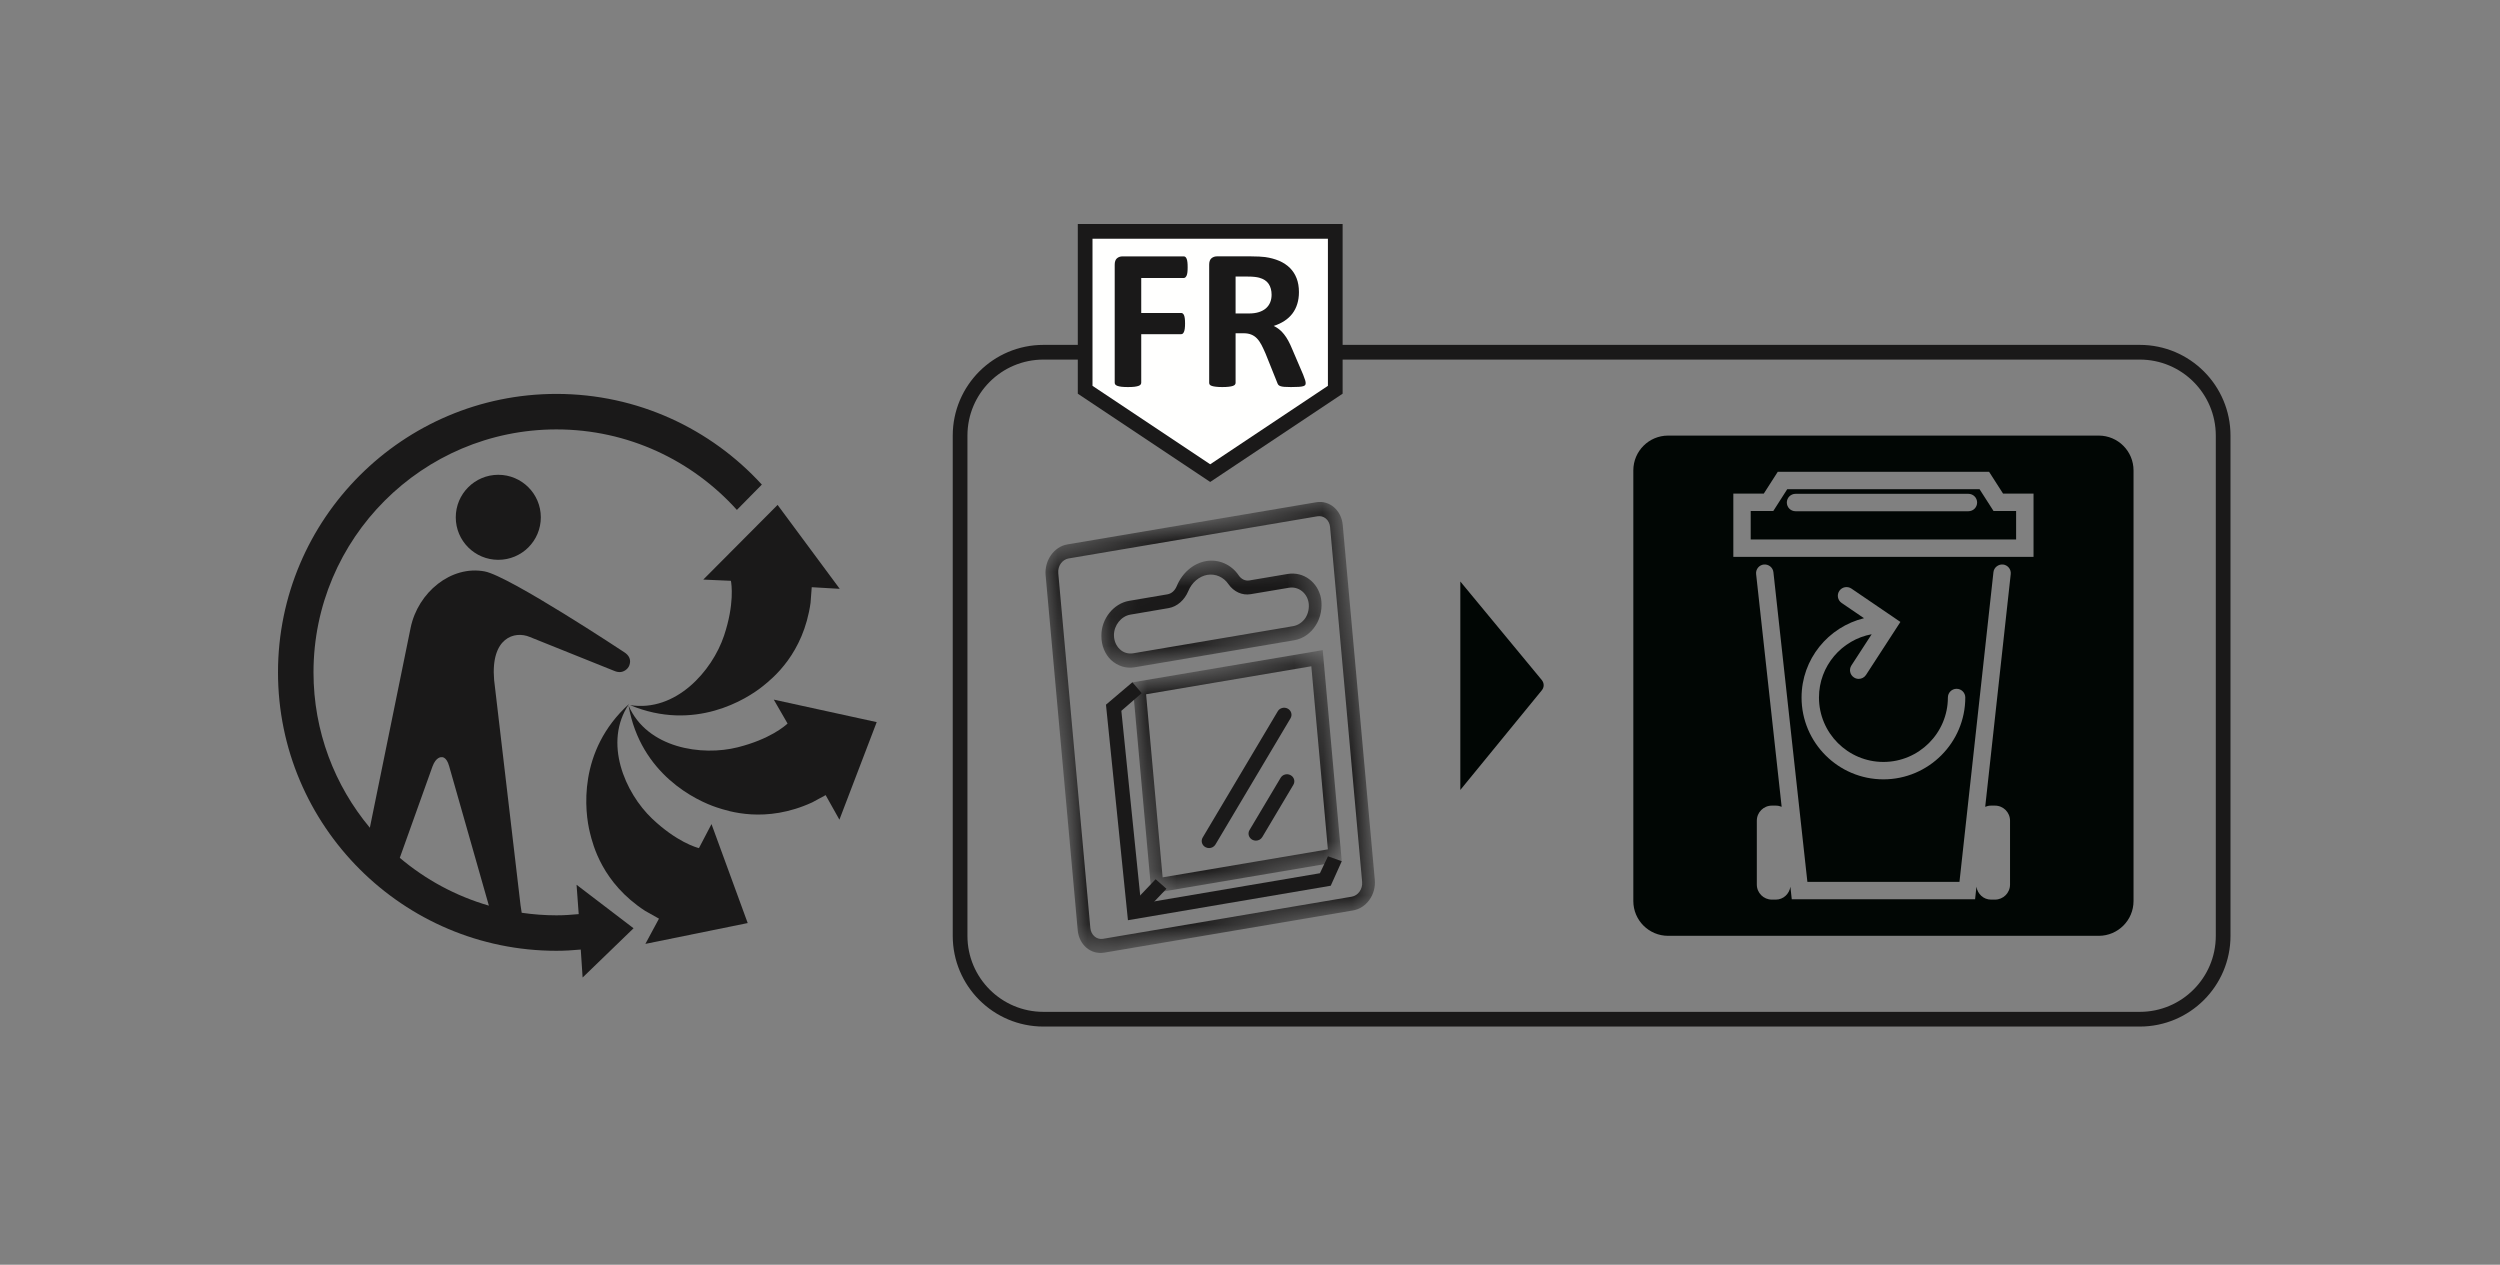 <?xml version="1.0" encoding="UTF-8"?>
<svg width="85px" height="43px" viewBox="0 0 85 43" version="1.1" xmlns="http://www.w3.org/2000/svg" xmlns:xlink="http://www.w3.org/1999/xlink">
    <rect x="0" y="0" width="85" height="43" fill="#808080" stroke="none"/>
    <title>Artboard 4@2x</title>
    <defs>
        <polyline id="path-1" points="0 1.265 0.285 4.415 7.754 3.151 7.469 0"></polyline>
        <polyline id="path-3" points="-7.10542736e-15 1.711 1.255 15.59 11.355 13.879 10.101 0"></polyline>
        <polygon id="path-5" points="0 1.097 0.648 8.275 7.119 7.179 6.471 0"></polygon>
    </defs>
    <g id="Artboard-4" stroke="none" stroke-width="1" fill="none" fill-rule="evenodd">
        <g id="编组" transform="translate(9.452, 7.866)">
            <path d="M11.935,16.069 C11.048,17.377 11.802,19.095 12.719,19.967 C13.554,20.76 14.225,20.948 14.312,20.97 L14.739,20.153 L15.97,23.518 L12.491,24.226 L12.953,23.368 L12.483,23.104 C11.018,22.151 10.707,20.853 10.606,20.448 C10.432,19.752 10.172,17.667 11.935,16.069" id="Fill-109" fill="#1A1919"></path>
            <path d="M11.919,16.125 C12.551,17.573 14.407,17.852 15.634,17.541 C16.721,17.267 17.238,16.817 17.325,16.735 L17.321,16.727 L16.856,15.921 L20.356,16.686 L19.088,20.003 L18.62,19.168 L18.162,19.416 C16.573,20.145 15.31,19.715 14.915,19.585 C14.232,19.36 12.329,18.468 11.919,16.125" id="Fill-111" fill="#1A1919"></path>
            <path d="M18.107,12.629 C17.865,14.36 16.821,15.192 16.497,15.454 C15.939,15.907 14.161,17.026 11.967,16.107 C13.528,16.356 14.765,14.946 15.166,13.745 C15.525,12.669 15.419,11.988 15.399,11.882 L15.388,11.881 L14.459,11.84 L16.986,9.301 L19.099,12.154 L18.147,12.099 L18.107,12.629 Z" id="Fill-113" fill="#1A1919"></path>
            <path d="M7.49,11.168 C6.692,11.168 6.044,10.523 6.044,9.723 C6.044,8.925 6.692,8.277 7.49,8.277 C8.289,8.277 8.936,8.925 8.936,9.723 C8.936,10.523 8.289,11.168 7.49,11.168" id="Fill-115" fill="#1A1919"></path>
            <path d="M9.467,5.527 C4.247,5.527 1.77635684e-15,9.774 1.77635684e-15,14.994 C1.77635684e-15,20.214 4.247,24.461 9.467,24.461 C9.746,24.461 10.021,24.444 10.294,24.419 L10.357,25.37 L12.089,23.695 L10.151,22.216 L10.224,23.214 C9.974,23.238 9.722,23.255 9.467,23.255 C9.066,23.255 8.672,23.224 8.286,23.168 L8.247,22.917 L7.348,15.252 C7.225,13.805 8.051,13.574 8.561,13.791 L11.432,14.944 C11.762,15.086 11.919,14.811 11.919,14.811 C11.919,14.811 12.105,14.523 11.773,14.31 C11.773,14.31 7.86,11.718 7.026,11.562 C5.888,11.348 4.762,12.27 4.511,13.471 L3.123,20.277 C1.927,18.844 1.207,17.002 1.207,14.994 C1.207,10.44 4.912,6.734 9.467,6.734 C11.9,6.734 14.09,7.792 15.602,9.471 L16.451,8.61 C14.719,6.717 12.23,5.527 9.467,5.527 L9.467,5.527 Z M5.252,18.195 C5.376,17.856 5.56,17.878 5.56,17.878 C5.56,17.878 5.726,17.842 5.819,18.183 L7.17,22.926 C6.043,22.599 5.015,22.04 4.141,21.3 L5.252,18.195 Z" id="Fill-117" fill="#1A1919"></path>
            <path d="M63.301,26.787 L26.025,26.787 C24.46,26.787 23.191,25.518 23.191,23.953 L23.191,6.945 C23.191,5.379 24.46,4.11 26.025,4.11 L63.301,4.11 C64.866,4.11 66.135,5.379 66.135,6.945 L66.135,23.953 C66.135,25.518 64.866,26.787 63.301,26.787 Z" id="Stroke-119" stroke="#1A1919" stroke-width="0.5"></path>
            <path d="M40.199,11.905 L40.199,18.992 L42.968,15.606 C43.056,15.498 43.054,15.36 42.967,15.253 L40.199,11.905 Z" id="Fill-121" fill="#010604"></path>
            <path d="M57.474,9.516 L51.596,9.516 C51.432,9.516 51.3,9.384 51.3,9.22 C51.3,9.057 51.432,8.924 51.596,8.924 L57.474,8.924 C57.638,8.924 57.77,9.057 57.77,9.22 C57.77,9.384 57.638,9.516 57.474,9.516 L57.474,9.516 Z M57.853,8.767 L51.314,8.767 L50.84,9.508 L50.072,9.508 L50.072,10.475 L59.096,10.475 L59.096,9.508 L58.328,9.508 L57.853,8.767 Z" id="Fill-123" fill="#010604"></path>
            <path d="M59.688,11.067 L49.481,11.067 L49.481,8.916 L50.517,8.916 L50.992,8.175 L58.177,8.175 L58.652,8.916 L59.688,8.916 L59.688,11.067 Z M53.164,12.635 C53.028,12.543 52.994,12.359 53.085,12.224 C53.178,12.088 53.363,12.055 53.497,12.146 L55.162,13.28 L53.992,15.082 C53.935,15.169 53.84,15.216 53.744,15.216 C53.688,15.216 53.632,15.2 53.583,15.168 C53.445,15.079 53.407,14.896 53.496,14.759 L54.185,13.698 C53.167,13.886 52.393,14.777 52.393,15.849 C52.393,17.057 53.376,18.04 54.584,18.04 C55.792,18.04 56.776,17.057 56.776,15.849 C56.776,15.685 56.908,15.553 57.072,15.553 C57.235,15.553 57.368,15.685 57.368,15.849 C57.368,17.383 56.119,18.632 54.584,18.632 C53.05,18.632 51.801,17.383 51.801,15.849 C51.801,14.543 52.709,13.451 53.924,13.153 L53.164,12.635 Z M58.244,19.525 L58.377,19.525 C58.66,19.525 58.889,19.754 58.889,20.037 L58.889,22.21 C58.889,22.492 58.66,22.721 58.377,22.721 L58.244,22.721 C57.987,22.721 57.784,22.529 57.747,22.282 L57.701,22.709 L51.468,22.709 L51.421,22.283 C51.384,22.529 51.181,22.721 50.925,22.721 L50.792,22.721 C50.509,22.721 50.28,22.492 50.28,22.21 L50.28,20.037 C50.28,19.754 50.509,19.525 50.792,19.525 L50.925,19.525 C50.995,19.525 51.063,19.54 51.124,19.565 L50.256,11.653 C50.238,11.491 50.355,11.345 50.518,11.327 C50.68,11.313 50.826,11.426 50.844,11.588 L51.999,22.117 L57.17,22.117 L58.325,11.588 C58.342,11.426 58.494,11.313 58.651,11.327 C58.813,11.345 58.931,11.491 58.913,11.653 L58.045,19.565 C58.106,19.54 58.173,19.525 58.244,19.525 L58.244,19.525 Z M61.905,6.944 L47.264,6.944 C46.61,6.944 46.081,7.474 46.081,8.128 L46.081,22.769 C46.081,23.422 46.61,23.952 47.264,23.952 L61.905,23.952 C62.559,23.952 63.088,23.422 63.088,22.769 L63.088,8.128 C63.088,7.474 62.559,6.944 61.905,6.944 L61.905,6.944 Z" id="Fill-125" fill="#010604"></path>
            <polygon id="Fill-127" fill="#FFFFFE" points="27.443 0 27.443 5.386 31.695 8.22 35.947 5.386 35.947 0"></polygon>
            <polygon id="Stroke-129" stroke="#1A1919" stroke-width="0.5" points="27.443 0 27.443 5.386 31.695 8.22 35.947 5.386 35.947 0"></polygon>
            <path d="M30.928,1.22 C30.928,1.288 30.926,1.346 30.92,1.393 C30.914,1.439 30.906,1.476 30.893,1.504 C30.88,1.531 30.866,1.552 30.85,1.565 C30.834,1.579 30.816,1.586 30.795,1.586 L29.35,1.586 L29.35,2.775 L30.706,2.775 C30.727,2.775 30.745,2.781 30.761,2.792 C30.777,2.803 30.791,2.823 30.804,2.85 C30.817,2.878 30.825,2.914 30.831,2.96 C30.837,3.005 30.84,3.062 30.84,3.131 C30.84,3.199 30.837,3.256 30.831,3.302 C30.825,3.347 30.817,3.385 30.804,3.414 C30.791,3.444 30.777,3.465 30.761,3.478 C30.745,3.49 30.727,3.496 30.706,3.496 L29.35,3.496 L29.35,5.144 C29.35,5.169 29.342,5.191 29.328,5.209 C29.315,5.227 29.29,5.242 29.255,5.255 C29.22,5.267 29.174,5.277 29.117,5.284 C29.06,5.291 28.987,5.294 28.899,5.294 C28.812,5.294 28.74,5.291 28.681,5.284 C28.623,5.277 28.576,5.267 28.543,5.255 C28.508,5.242 28.484,5.227 28.469,5.209 C28.454,5.191 28.448,5.169 28.448,5.144 L28.448,1.135 C28.448,1.034 28.473,0.962 28.524,0.917 C28.575,0.873 28.639,0.851 28.713,0.851 L30.795,0.851 C30.816,0.851 30.834,0.857 30.85,0.869 C30.866,0.882 30.88,0.903 30.893,0.931 C30.906,0.96 30.914,0.998 30.92,1.046 C30.926,1.094 30.928,1.152 30.928,1.22" id="Fill-131" fill="#1A1919"></path>
            <path d="M33.782,2.156 C33.782,2.01 33.749,1.887 33.683,1.787 C33.617,1.687 33.509,1.616 33.358,1.575 C33.312,1.564 33.261,1.554 33.203,1.548 C33.144,1.541 33.064,1.537 32.962,1.537 L32.558,1.537 L32.558,2.792 L33.016,2.792 C33.144,2.792 33.256,2.776 33.351,2.746 C33.447,2.715 33.527,2.672 33.591,2.616 C33.654,2.56 33.702,2.493 33.734,2.416 C33.766,2.338 33.782,2.252 33.782,2.156 M34.941,5.157 C34.941,5.182 34.936,5.203 34.928,5.22 C34.918,5.237 34.896,5.252 34.862,5.263 C34.828,5.274 34.778,5.282 34.712,5.287 C34.645,5.291 34.555,5.294 34.441,5.294 C34.345,5.294 34.269,5.291 34.213,5.287 C34.156,5.282 34.111,5.274 34.078,5.261 C34.045,5.249 34.021,5.233 34.008,5.214 C33.994,5.194 33.982,5.171 33.973,5.143 L33.577,4.156 C33.529,4.044 33.482,3.945 33.437,3.858 C33.391,3.772 33.341,3.699 33.285,3.641 C33.229,3.583 33.165,3.539 33.092,3.51 C33.018,3.48 32.934,3.465 32.839,3.465 L32.558,3.465 L32.558,5.15 C32.558,5.173 32.551,5.194 32.536,5.212 C32.521,5.23 32.497,5.245 32.463,5.256 C32.428,5.267 32.383,5.277 32.326,5.283 C32.269,5.29 32.196,5.294 32.107,5.294 C32.02,5.294 31.948,5.29 31.89,5.283 C31.832,5.277 31.786,5.267 31.752,5.256 C31.718,5.245 31.693,5.23 31.679,5.212 C31.666,5.194 31.66,5.173 31.66,5.15 L31.66,1.134 C31.66,1.034 31.685,0.962 31.736,0.917 C31.788,0.873 31.851,0.85 31.926,0.85 L33.071,0.85 C33.187,0.85 33.283,0.853 33.358,0.857 C33.433,0.862 33.502,0.867 33.563,0.874 C33.741,0.899 33.901,0.943 34.044,1.004 C34.186,1.066 34.306,1.146 34.406,1.245 C34.505,1.344 34.581,1.462 34.633,1.597 C34.685,1.733 34.712,1.888 34.712,2.064 C34.712,2.212 34.693,2.347 34.655,2.468 C34.618,2.591 34.562,2.699 34.49,2.795 C34.417,2.891 34.327,2.974 34.219,3.045 C34.112,3.115 33.99,3.172 33.853,3.216 C33.92,3.247 33.982,3.286 34.04,3.332 C34.098,3.377 34.153,3.432 34.204,3.498 C34.256,3.562 34.303,3.636 34.349,3.719 C34.395,3.803 34.439,3.897 34.482,4.002 L34.855,4.873 C34.889,4.96 34.912,5.023 34.924,5.063 C34.935,5.103 34.941,5.134 34.941,5.157" id="Fill-133" fill="#1A1919"></path>
        </g>
        <g id="编组" transform="translate(37.274, 18.444)">
            <mask id="mask-2" fill="white">
                <use xlink:href="#path-1"></use>
            </mask>
            <g id="Clip-136"></g>
            <path d="M3.731,0.633 C3.301,0.707 2.925,1.03 2.739,1.476 C2.676,1.633 2.561,1.74 2.415,1.764 L1.118,1.984 C0.588,2.074 0.168,2.595 0.173,3.172 C0.17,3.493 0.292,3.8 0.504,3.998 C0.726,4.202 1.014,4.293 1.298,4.245 L6.733,3.324 C7.024,3.275 7.289,3.091 7.459,2.821 C7.63,2.558 7.693,2.219 7.642,1.907 C7.536,1.347 7.044,0.981 6.506,1.071 L5.209,1.29 C5.07,1.315 4.932,1.252 4.842,1.119 C4.591,0.748 4.161,0.56 3.731,0.633 M1.255,3.768 C1.086,3.796 0.918,3.747 0.798,3.628 C0.671,3.511 0.601,3.333 0.6,3.152 C0.6,2.816 0.845,2.506 1.16,2.453 L2.457,2.232 C2.749,2.183 3.001,1.958 3.129,1.651 C3.244,1.365 3.497,1.149 3.773,1.101 C4.057,1.054 4.334,1.179 4.496,1.421 C4.674,1.675 4.96,1.808 5.251,1.758 L6.548,1.54 C6.863,1.486 7.155,1.704 7.216,2.031 C7.248,2.208 7.211,2.405 7.116,2.558 C7.013,2.715 6.858,2.818 6.69,2.846 L1.255,3.768" id="Fill-135" fill="#1A1919" mask="url(#mask-2)"></path>
        </g>
        <g id="编组" transform="translate(35.469, 16.937)">
            <mask id="mask-4" fill="white">
                <use xlink:href="#path-3"></use>
            </mask>
            <g id="Clip-138"></g>
            <path d="M9.28,0.14 L0.822,1.573 C0.368,1.649 0.037,2.119 0.082,2.623 L1.173,14.688 C1.218,15.191 1.623,15.528 2.076,15.453 L10.534,14.018 C10.988,13.943 11.32,13.479 11.274,12.977 L10.184,0.911 C10.138,0.409 9.733,0.062 9.28,0.14 M2.033,14.983 C1.819,15.02 1.624,14.854 1.603,14.616 L0.512,2.55 C0.49,2.303 0.65,2.086 0.864,2.05 L9.323,0.617 C9.538,0.58 9.732,0.738 9.754,0.985 L10.844,13.05 C10.866,13.289 10.707,13.514 10.492,13.55 L2.033,14.983" id="Fill-137" fill="#1A1919" mask="url(#mask-4)"></path>
        </g>
        <g id="编组" transform="translate(38.501, 22.103)">
            <mask id="mask-6" fill="white">
                <use xlink:href="#path-5"></use>
            </mask>
            <g id="Clip-140"></g>
            <path d="M6.471,0.001 L-0,1.097 L0.649,8.275 L7.119,7.179 L6.471,0.001 L6.471,0.001 Z M1.028,7.727 L0.466,1.502 L6.084,0.55 L6.647,6.775 L1.028,7.727 Z" id="Fill-139" fill="#1A1919" mask="url(#mask-6)"></path>
        </g>
        <g id="编组" transform="translate(37.603, 23.197)" fill="#1A1919">
            <polygon id="Fill-141" points="0.747 8.09 0 0.762 0.898 0 1.216 0.37 0.523 0.971 1.192 7.526 7.274 6.493 7.548 5.916 8.017 6.085 7.642 6.918"></polygon>
            <polygon id="Fill-143" points="1.154 7.97 0.785 7.645 1.688 6.697 2.057 7.021"></polygon>
            <path d="M3.505,5.638 C3.463,5.638 3.42,5.627 3.381,5.606 C3.261,5.54 3.22,5.394 3.288,5.279 L5.841,0.986 C5.908,0.871 6.062,0.832 6.182,0.897 C6.302,0.963 6.343,1.109 6.275,1.224 L3.722,5.517 C3.676,5.594 3.592,5.638 3.505,5.638" id="Fill-145"></path>
            <path d="M5.097,5.385 C5.055,5.385 5.012,5.375 4.973,5.353 C4.853,5.287 4.812,5.14 4.88,5.026 L5.938,3.249 C6.006,3.134 6.158,3.092 6.279,3.16 C6.399,3.225 6.44,3.372 6.371,3.487 L5.314,5.264 C5.268,5.341 5.184,5.385 5.097,5.385" id="Fill-147"></path>
        </g>
    </g>
</svg>